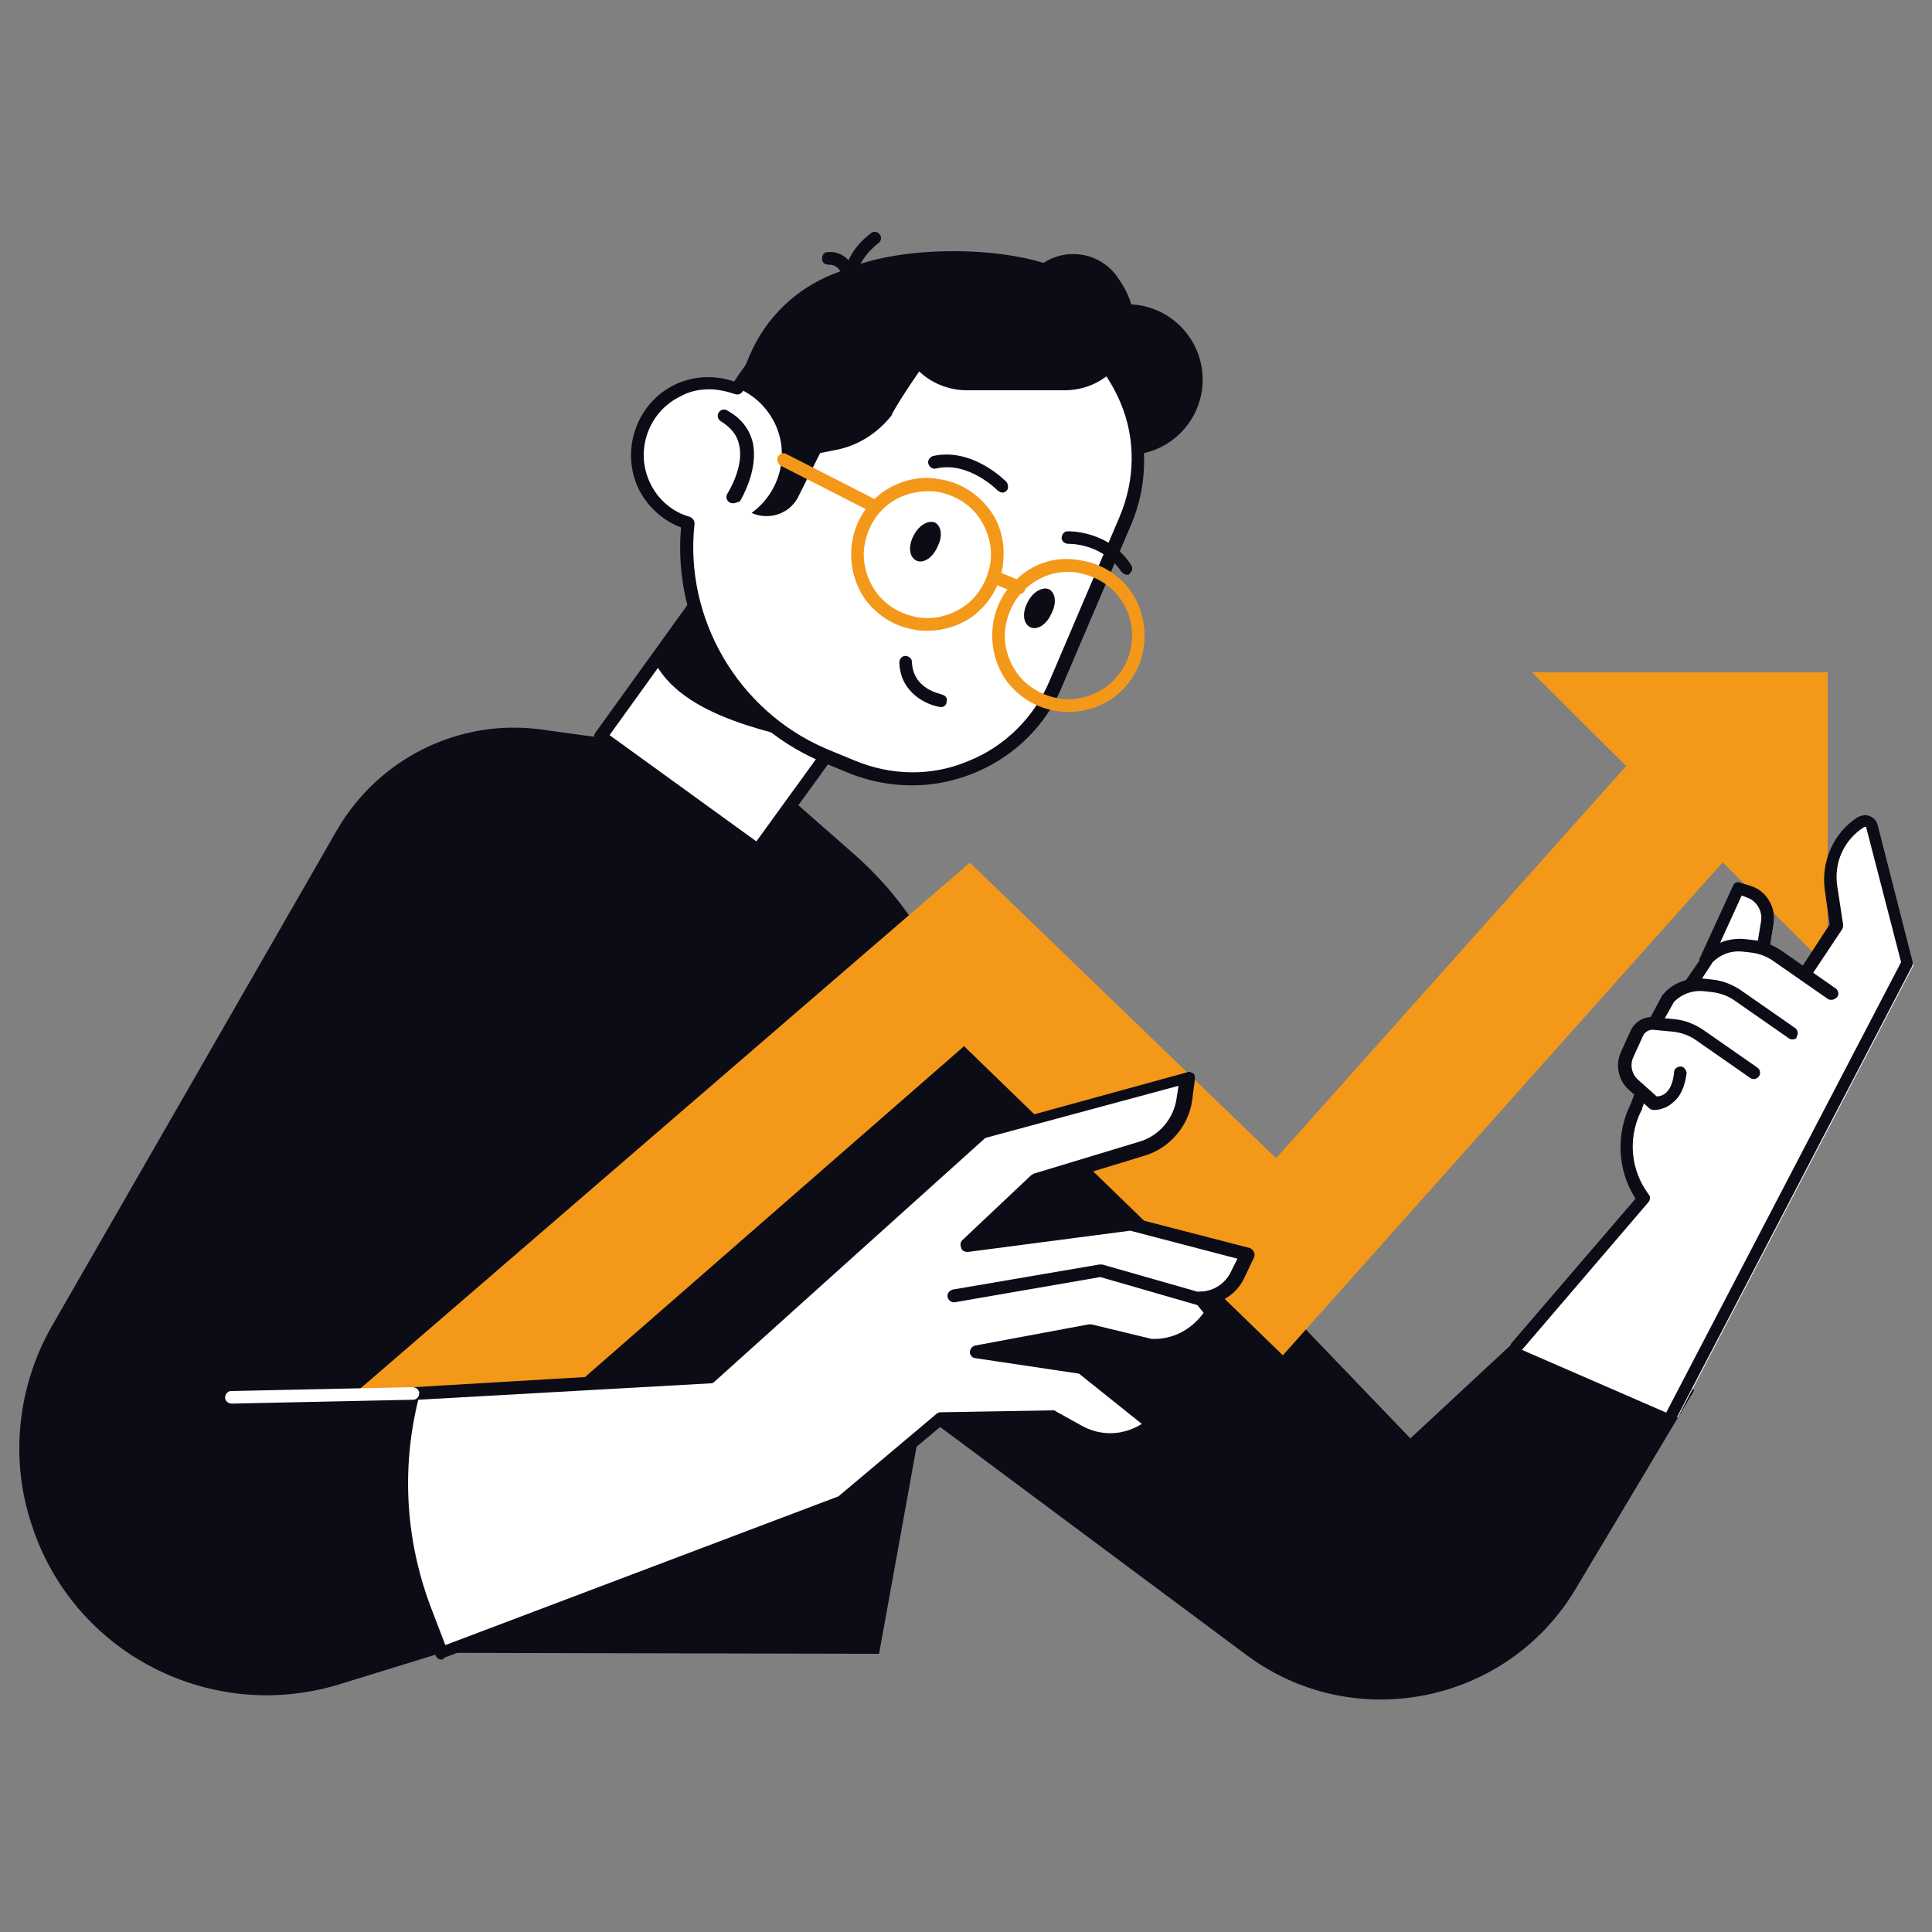 <?xml version="1.0" encoding="utf-8"?>
<!-- Generator: Adobe Illustrator 27.4.0, SVG Export Plug-In . SVG Version: 6.00 Build 0)  -->
<svg version="1.1" id="Ebene_1" xmlns="http://www.w3.org/2000/svg" xmlns:xlink="http://www.w3.org/1999/xlink" x="0px" y="0px"
	 viewBox="0 0 200 200" style="enable-background:new 0 0 200 200;" xml:space="preserve">
<rect x="0" y="0" width="200" height="200" fill="#808080" stroke="none"/>
<style type="text/css">
	.st0{fill:#0C0C17;}
	.st1{fill:#F49819;}
	.st2{fill:#FFFFFF;}
</style>
<g id="_x3C_Layer_x3E_">
	<ellipse class="st0" cx="111.1" cy="31.9" rx="5.6" ry="5.6"/>
	<g>
		<circle class="st0" cx="116.7" cy="39.3" r="7.8"/>
		<path class="st0" d="M75.8,131.7l53.2,39.6c11.1,8.3,27,5.1,34.1-6.8l12.3-20.6l-18.1-5.5L146,148.9L90.9,91.5L75.8,131.7z"/>
		<path class="st0" d="M45.7,171.1L35,174.4c-13.3,4-27.4-3.3-31.7-16.5l0,0c-2.3-6.8-1.5-14.3,2-20.5l29.6-51.5
			c4.3-7.4,12.6-11.5,21-10.4l21.1,2.9l11.5,10.1c9.3,8.2,13.7,20.7,11.5,33l-9,49.7L45.7,171.1L45.7,171.1z"/>
		<g>
			<polygon class="st1" points="58.9,144 37,144 100.4,89.3 132.1,119.9 172.8,74.3 183.3,83.7 132.8,140.3 99.8,108.3 			"/>
		</g>
		<polygon class="st1" points="189.2,100.1 189.2,69.6 158.6,69.6 		"/>
		<g>
			<path class="st2" d="M197.9,99.6l-3.6-14.1c-0.1-0.4-0.4-0.7-0.8-0.9c-0.4-0.2-0.8-0.1-1.1,0.1c-2.4,1.6-3.8,4.4-3.3,7.3l0.5,3.7
				l-2.9,4.4l-2.3-1.6c-0.4-0.3-0.8-0.5-1.2-0.6l0.4-2.1c0.3-1.7-0.7-3.3-2.3-3.8l-1-0.3c-0.2-0.1-0.5,0-0.6,0.2l-3.5,6.9
				c-0.1,0.2,0,0.5,0.1,0.6l-1.5,2.3c0,0,0,0.1,0,0.1c-0.8,0.2-1.6,0.7-2.2,1.4c0,0-0.1,0.1-0.1,0.1l-1.4,2.6c-1,0.2-1.3,1-2,1.8
				l-0.3,0.5c-1.1,1.2-1.1,2.4-0.1,3.6l1,1.5l-0.6,1.2c-1.6,3-1.4,6.6,0.3,9.5l0.2,0.3l-12.9,15.1c-0.1,0.1,0-0.1,0,0
				c0,0.2,0.2,0.1,0.3,0.1l16.1,7c0,0,0,0,0.1,0c0.1,0,0.2,0.2,0.3,0.1c0.1,0,0.1,0.2,0.2,0.1l24.4-46.8
				C197.9,99.8,197.9,99.7,197.9,99.6z"/>
			<g>
				<g>
					<path class="st0" d="M173.1,147.2c-0.1,0-0.2,0-0.3-0.1c-0.3-0.2-0.4-0.6-0.3-0.9l24.3-46.6l-3.6-13.9c0,0,0-0.1-0.1-0.1
						c0,0-0.1,0-0.1,0c-2.1,1.3-3.2,3.7-2.8,6.2l0.6,3.9c0,0.2,0,0.3-0.1,0.5l-3.2,4.8c-0.2,0.3-0.6,0.4-0.9,0.2s-0.4-0.6-0.2-0.9
						l3-4.6l-0.5-3.6c-0.4-2.9,0.9-5.9,3.4-7.5c0.4-0.2,0.9-0.3,1.3-0.1s0.7,0.5,0.8,1l3.6,14.1c0,0.2,0,0.3-0.1,0.5l-24.4,46.8
						C173.5,147,173.3,147.2,173.1,147.2z"/>
				</g>
				<g>
					<path class="st0" d="M189.6,103.5c-0.1,0-0.3,0-0.4-0.1l-5.6-3.9c-0.7-0.5-1.5-0.8-2.4-0.9l-0.9-0.1c-1.1-0.1-2.2,0.3-3,1.1
						l-1.7,2.6c-0.2,0.3-0.6,0.4-0.9,0.2c-0.3-0.2-0.4-0.6-0.2-0.9l1.8-2.6c0,0,0-0.1,0.1-0.1c1-1.2,2.6-1.7,4.1-1.6l0.9,0.1
						c1.1,0.1,2.1,0.5,3,1.1l5.6,3.9c0.3,0.2,0.4,0.6,0.2,0.9C190,103.4,189.8,103.5,189.6,103.5z"/>
				</g>
				<g>
					<path class="st0" d="M185.6,107.6c-0.1,0-0.3,0-0.4-0.1l-5.6-3.9c-0.7-0.5-1.5-0.8-2.4-0.9l-0.9-0.1c-1.1-0.1-2.2,0.3-3,1.1
						l-1.4,2.5c-0.2,0.3-0.6,0.4-0.9,0.3c-0.3-0.2-0.4-0.6-0.3-0.9l1.4-2.6c0,0,0.1-0.1,0.1-0.1c1-1.2,2.6-1.7,4.1-1.6l0.9,0.1
						c1.1,0.1,2.1,0.5,3,1.1l5.6,3.9c0.3,0.2,0.4,0.6,0.2,0.9C186,107.5,185.8,107.6,185.6,107.6z"/>
				</g>
				<g>
					<path class="st0" d="M171.3,114.9c-0.1,0-0.2,0-0.2,0c-0.1,0-0.3-0.1-0.4-0.2l-2.1-1.9c-1.1-1-1.4-2.6-0.8-3.9l1-2.2
						c0.4-0.9,1.4-1.5,2.3-1.4l2.2,0.2c1.1,0.1,2.1,0.5,3,1.1l5.6,3.9c0.3,0.2,0.4,0.6,0.2,0.9c-0.2,0.3-0.6,0.4-0.9,0.2l-5.6-3.9
						c-0.7-0.5-1.5-0.8-2.4-0.9l-2.1-0.2c-0.4,0-0.8,0.2-1,0.6l-1,2.2c-0.4,0.8-0.2,1.8,0.5,2.4l1.9,1.7c0.5,0,1.6-0.3,1.8-2.5
						c0-0.4,0.4-0.6,0.7-0.6s0.6,0.4,0.6,0.7c-0.2,1.4-0.6,2.4-1.5,3.1C172.4,114.8,171.6,114.9,171.3,114.9z"/>
				</g>
				<g>
					<path class="st0" d="M157,140.1c-0.2,0-0.3-0.1-0.4-0.2c-0.3-0.2-0.3-0.7-0.1-0.9l12.8-14.9l-0.1-0.2c-1.8-2.9-1.9-6.6-0.4-9.6
						l0.5-1.3c0.1-0.3,0.5-0.5,0.8-0.4c0.3,0.1,0.5,0.5,0.4,0.8l-0.5,1.3c0,0,0,0.1,0,0.1c-1.4,2.6-1.3,5.8,0.3,8.3l0.4,0.6
						c0.2,0.2,0.1,0.6-0.1,0.8l-13.1,15.3C157.4,140,157.2,140.1,157,140.1z"/>
				</g>
			</g>
			<g>
				<path class="st0" d="M176.6,100.1c-0.1,0-0.2,0-0.3-0.1c-0.3-0.2-0.5-0.5-0.3-0.9l3.4-7.4c0.1-0.3,0.5-0.5,0.8-0.3l1,0.3
					c1.7,0.5,2.7,2.3,2.4,4l-0.4,2.4c-0.1,0.4-0.4,0.6-0.8,0.5c-0.4-0.1-0.6-0.4-0.5-0.8l0.4-2.4c0.2-1.1-0.5-2.2-1.5-2.5l-0.5-0.2
					l-3.1,6.8C177.1,100,176.9,100.1,176.6,100.1z"/>
			</g>
		</g>
		<g>
			<g>
				
					<rect x="64.7" y="61.2" transform="matrix(0.586 -0.811 0.811 0.586 -25.381 92.899)" class="st2" width="26.9" height="20.1"/>
				<path class="st0" d="M78.4,88.7c-0.1,0-0.3,0-0.4-0.1L61.8,76.8c-0.3-0.2-0.4-0.6-0.2-0.9l15.7-21.8c0.2-0.3,0.6-0.4,0.9-0.1
					l16.3,11.8c0.3,0.2,0.4,0.6,0.2,0.9L79,88.4c-0.1,0.1-0.3,0.2-0.4,0.3C78.5,88.7,78.5,88.7,78.4,88.7z M63.1,76.1l15.2,11
					l15-20.7L78,55.4L63.1,76.1z"/>
			</g>
			<path class="st0" d="M67.6,68.2l9.3-12.9l15.3,11.1l-5.5,11.1C80.4,75.9,70.5,74.4,67.6,68.2z"/>
			<g>
				<path class="st2" d="M108,32.8l-3.7-1.6c-10.4-4.5-22.4-0.4-28.1,9c-1.9-0.8-4.1-0.8-6.1,0.1c-3.7,1.8-5.3,6.2-3.5,9.9
					c0.9,1.9,2.6,3.3,4.5,3.9c-1.1,9.9,4.3,19.9,14,24l2.9,1.2c8.2,3.5,17.6-0.3,21.1-8.4l7.3-17.1C120,45.7,116.2,36.3,108,32.8z"
					/>
				<path class="st0" d="M94.4,81.3c-2.2,0-4.4-0.4-6.6-1.3l-2.9-1.2c-9.5-4.1-15.3-13.9-14.4-24.2c-1.9-0.7-3.5-2.2-4.4-4
					c-1.9-4-0.2-8.9,3.8-10.8c1.9-0.9,4.1-1,6.1-0.3c6-9.5,18.2-13.3,28.6-8.8l3.7,1.6l0,0c8.5,3.6,12.4,13.5,8.8,22l-7.3,17.1
					C107.1,77.5,100.9,81.3,94.4,81.3z M73.4,40.3c-1,0-2,0.2-2.9,0.7c-3.4,1.6-4.8,5.7-3.2,9c0.8,1.7,2.3,3,4.1,3.5
					c0.3,0.1,0.5,0.4,0.5,0.7c-1.1,9.8,4.5,19.4,13.6,23.3l2.9,1.2c3.8,1.6,8,1.7,11.8,0.1c3.8-1.5,6.8-4.5,8.4-8.2l7.3-17.1
					c1.6-3.8,1.7-8,0.1-11.8s-4.5-6.8-8.2-8.4l-3.7-1.6c-9.9-4.3-21.7-0.5-27.2,8.8c-0.2,0.3-0.5,0.4-0.8,0.3
					C75.2,40.5,74.3,40.3,73.4,40.3z"/>
			</g>
			<path class="st0" d="M102.4,30.3l-4.1-1.8c-8-3.4-17.3,0.3-20.7,8.3l-1.4,3.3c1.7,0.7,3.1,1.9,4,3.7c1.6,3.3,0.5,7.2-2.4,9.3
				c1.8,0.8,3.9,0.1,4.8-1.6l2.3-4.6l1.5-0.3c2.3-0.4,4.4-1.7,5.9-3.6C92.1,43,98.1,33.2,102.4,30.3z"/>
			<g>
				<g>
					<path class="st1" d="M110.6,73.7c-0.4,0-0.8,0-1.2-0.1c-2.1-0.3-3.9-1.4-5.2-3.1c-1.2-1.7-1.7-3.8-1.4-5.9
						c0.3-2.1,1.4-3.9,3.1-5.2s3.8-1.8,5.9-1.4c2.1,0.3,3.9,1.4,5.2,3.1c1.2,1.7,1.7,3.8,1.4,5.9c-0.3,2.1-1.4,3.9-3.1,5.2
						C113.9,73.2,112.3,73.7,110.6,73.7z M110.6,59.2c-1.4,0-2.7,0.4-3.9,1.3l0,0c-1.4,1-2.3,2.6-2.6,4.3c-0.3,1.7,0.2,3.5,1.2,4.9
						c1,1.4,2.6,2.3,4.3,2.6c1.7,0.3,3.5-0.2,4.9-1.2c2.9-2.1,3.6-6.3,1.4-9.2c-1-1.4-2.6-2.3-4.3-2.6
						C111.3,59.2,110.9,59.2,110.6,59.2z M106.3,59.9L106.3,59.9L106.3,59.9z"/>
				</g>
				<g>
					<path class="st1" d="M96,65.3c-0.4,0-0.8,0-1.2-0.1c-2.1-0.3-3.9-1.4-5.2-3.1c-1.2-1.7-1.7-3.8-1.4-5.9
						c0.3-2.1,1.4-3.9,3.1-5.2l0,0c1.7-1.2,3.8-1.8,5.9-1.4c2.1,0.3,3.9,1.4,5.2,3.1s1.7,3.8,1.4,5.9c-0.3,2.1-1.4,3.9-3.1,5.2
						C99.3,64.8,97.6,65.3,96,65.3z M92.1,52.1c-1.4,1-2.3,2.6-2.6,4.3c-0.3,1.7,0.2,3.5,1.2,4.9c1,1.4,2.6,2.3,4.3,2.6
						c1.7,0.3,3.5-0.2,4.9-1.2c1.4-1,2.3-2.6,2.6-4.3c0.3-1.7-0.2-3.5-1.2-4.9c-1-1.4-2.6-2.3-4.3-2.6
						C95.2,50.7,93.5,51.1,92.1,52.1L92.1,52.1z"/>
				</g>
				<g>
					<path class="st1" d="M90.7,53.2c-0.1,0-0.2,0-0.3-0.1l-9.6-4.9c-0.3-0.2-0.4-0.6-0.3-0.9c0.2-0.3,0.6-0.5,0.9-0.3l9.6,4.9
						c0.3,0.2,0.5,0.6,0.3,0.9C91.1,53,90.9,53.2,90.7,53.2z"/>
				</g>
				<g>
					<path class="st1" d="M105.5,61.5c-0.1,0-0.2,0-0.3-0.1l-2.4-1c-0.3-0.1-0.5-0.5-0.3-0.9c0.1-0.3,0.5-0.5,0.9-0.3l2.4,1
						c0.3,0.1,0.5,0.5,0.3,0.9C106,61.4,105.7,61.5,105.5,61.5z"/>
				</g>
			</g>
			<path class="st0" d="M94.6,55.4c-0.6,1.1-0.5,2.2,0.2,2.6c0.7,0.4,1.7-0.2,2.2-1.3c0.6-1.1,0.5-2.2-0.2-2.6
				C96.1,53.8,95.1,54.4,94.6,55.4z"/>
			<path class="st0" d="M106.4,62.3c-0.6,1.1-0.5,2.2,0.2,2.6s1.7-0.2,2.2-1.3c0.6-1.1,0.5-2.2-0.2-2.6
				C107.9,60.7,106.9,61.3,106.4,62.3z"/>
			<g>
				<path class="st0" d="M97.4,73.2C97.4,73.2,97.3,73.2,97.4,73.2c-1.5-0.2-4.2-1.5-4.3-4.6c0-0.4,0.3-0.7,0.6-0.7
					c0.4,0,0.7,0.3,0.7,0.6c0.1,2.9,3,3.3,3.1,3.4c0.4,0.1,0.6,0.4,0.5,0.7C98,73,97.7,73.2,97.4,73.2z"/>
			</g>
			<g>
				<path class="st0" d="M103.8,51c-0.2,0-0.3-0.1-0.5-0.2c0,0-3-3.1-6.4-2.3c-0.4,0.1-0.7-0.2-0.8-0.5c-0.1-0.4,0.2-0.7,0.5-0.8
					c4.1-0.9,7.5,2.6,7.6,2.7c0.2,0.3,0.2,0.7,0,0.9C104.1,50.9,103.9,51,103.8,51z"/>
			</g>
			<g>
				<path class="st0" d="M116.7,59.5c-0.2,0-0.4-0.1-0.6-0.3c-2-3-5.4-2.9-5.5-2.9c-0.4,0-0.7-0.3-0.7-0.6c0-0.4,0.3-0.7,0.6-0.7
					c0.2,0,4.3-0.1,6.6,3.5c0.2,0.3,0.1,0.7-0.2,0.9C116.9,59.5,116.8,59.5,116.7,59.5z"/>
			</g>
			<g>
				<path class="st0" d="M75.9,52.1c-0.1,0-0.2,0-0.4-0.1c-0.3-0.2-0.4-0.6-0.2-0.9c0,0,1.8-2.8,1.2-5.1c-0.2-1-0.9-1.8-1.9-2.4
					c-0.3-0.2-0.4-0.6-0.2-0.9c0.2-0.3,0.6-0.4,0.9-0.2c1.4,0.8,2.2,1.8,2.6,3.2c0.7,2.9-1.2,6-1.3,6.2C76.3,52,76.1,52.1,75.9,52.1
					z"/>
			</g>
			<g>
				<path class="st0" d="M88.2,30.1c-0.3,0-0.6-0.2-0.6-0.5c-0.8-3.1,2.5-5.4,2.6-5.5c0.3-0.2,0.7-0.1,0.9,0.2
					c0.2,0.3,0.1,0.7-0.2,0.9c0,0-2.6,1.9-2.1,4.1c0.1,0.4-0.1,0.7-0.5,0.8C88.3,30.1,88.2,30.1,88.2,30.1z"/>
			</g>
			<g>
				<path class="st0" d="M87.7,28.8c-0.3,0-0.5-0.2-0.6-0.4c-0.3-1-1.1-1-1.3-1c-0.4,0-0.7-0.2-0.7-0.6s0.2-0.7,0.6-0.7
					c0.7-0.1,2.1,0.2,2.7,1.8c0.1,0.3-0.1,0.7-0.4,0.8C87.9,28.8,87.8,28.8,87.7,28.8z"/>
			</g>
		</g>
		<g>
			<path class="st2" d="M42.8,144.3l30.8-1.8l28.4-25l21.1-5.8l-0.3,2.3c-0.3,2.4-2,4.4-4.3,5.1l-10.9,3.3l-7.1,6.7l16.9-2.2l12,3.1
				l-1,2.1c-0.7,1.5-2.2,2.4-3.8,2.4l0,0l1.2,1.5l-0.3,0.4c-1.4,1.9-3.6,3-6,2.9l-6.3-1.5l-11.8,2.2l10.9,1.7l7.4,5.9l-0.3,0.3
				c-2.1,1.6-5,1.7-7.3,0.4l-2.7-1.5l-11.7,0.2l-10.2,8.5l-41.5,15.7l-1.5-4C41.4,159.8,40.9,151.8,42.8,144.3L42.8,144.3z"/>
			<path class="st0" d="M45.7,171.8c-0.3,0-0.5-0.2-0.6-0.4l-1.5-4c-2.9-7.5-3.4-15.5-1.4-23.3c0.1-0.3,0.3-0.5,0.6-0.5l30.5-1.8
				l28.2-24.9c0.1-0.1,0.2-0.1,0.3-0.1l21.1-5.8c0.2-0.1,0.4,0,0.6,0.1c0.2,0.1,0.2,0.4,0.2,0.6l-0.3,2.3c-0.4,2.6-2.3,4.8-4.8,5.6
				l-10.8,3.3l-5.5,5.2l14.9-2c0.1,0,0.2,0,0.2,0l12,3.1c0.2,0.1,0.3,0.2,0.4,0.4c0.1,0.2,0.1,0.4,0,0.6l-1,2.1
				c-0.6,1.3-1.8,2.3-3.2,2.6l0.5,0.6c0.2,0.2,0.2,0.6,0,0.8l-0.3,0.4c-1.5,2.1-3.9,3.3-6.5,3.2c0,0-0.1,0-0.1,0l-6.1-1.5l-7.8,1.4
				l7,1.1c0.1,0,0.2,0.1,0.3,0.1l7.4,5.9c0.2,0.1,0.2,0.3,0.2,0.5c0,0.2-0.1,0.4-0.3,0.5l-0.3,0.3c-2.3,1.7-5.5,1.9-8,0.5l-2.6-1.5
				l-11.3,0.2l-10,8.4c-0.1,0-0.1,0.1-0.2,0.1l-41.5,15.7C45.9,171.8,45.8,171.8,45.7,171.8z M43.3,144.9c-1.8,7.3-1.3,14.9,1.5,22
				l1.3,3.4l40.7-15.4l10.1-8.5c0.1-0.1,0.3-0.2,0.4-0.2l11.7-0.2c0.1,0,0.2,0,0.3,0.1l2.7,1.5c2,1.1,4.3,1,6.2-0.2l-6.5-5.2
				l-10.7-1.6c-0.3,0-0.6-0.3-0.6-0.6c0-0.3,0.2-0.6,0.5-0.7l11.8-2.2c0.1,0,0.2,0,0.3,0l6.2,1.5c2.1,0.1,4.1-0.9,5.4-2.7l0,0
				l-0.9-1.1c-0.2-0.2-0.2-0.5-0.1-0.7c0.1-0.2,0.3-0.4,0.6-0.4c1.4,0,2.6-0.8,3.2-2l0.7-1.4l-11.1-2.9l-16.8,2.2
				c-0.3,0-0.6-0.1-0.7-0.4c-0.1-0.3-0.1-0.6,0.1-0.8l7.1-6.7c0.1-0.1,0.2-0.1,0.3-0.2l10.9-3.3c2.1-0.6,3.6-2.4,3.9-4.5l0.2-1.3
				l-20,5.4L74,143c-0.1,0.1-0.2,0.2-0.4,0.2L43.3,144.9z"/>
		</g>
		<g>
			<path class="st0" d="M124.5,135.2c-0.1,0-0.1,0-0.2,0l-10.4-3l-15,2.6c-0.4,0.1-0.7-0.2-0.8-0.5c-0.1-0.4,0.2-0.7,0.5-0.8
				l15.2-2.6c0.1,0,0.2,0,0.3,0l10.5,3c0.3,0.1,0.6,0.5,0.4,0.8C125,135,124.8,135.2,124.5,135.2z"/>
		</g>
		<g>
			<path class="st2" d="M24,145.3c-0.4,0-0.7-0.3-0.7-0.6c0-0.4,0.3-0.7,0.6-0.7l18.8-0.4c0,0,0,0,0,0c0.4,0,0.7,0.3,0.7,0.6
				c0,0.4-0.3,0.7-0.6,0.7L24,145.3C24.1,145.3,24,145.3,24,145.3z"/>
		</g>
		<path class="st0" d="M112.8,26.6c-2.2,4.6-6.9,7.8-12.3,7.8c-2.8,0-5.4-0.8-7.5-2.3c-0.1,0.4-0.1,0.7-0.1,1.1c0,4,3.2,7.2,7.2,7.2
			c2,0,8.1,0,10.1,0c4,0,7.2-3.2,7.2-7.2C117.2,30.2,115.4,27.7,112.8,26.6z"/>
	</g>
	<ellipse class="st0" cx="98.7" cy="30.8" rx="14" ry="4.8"/>
</g>
</svg>
